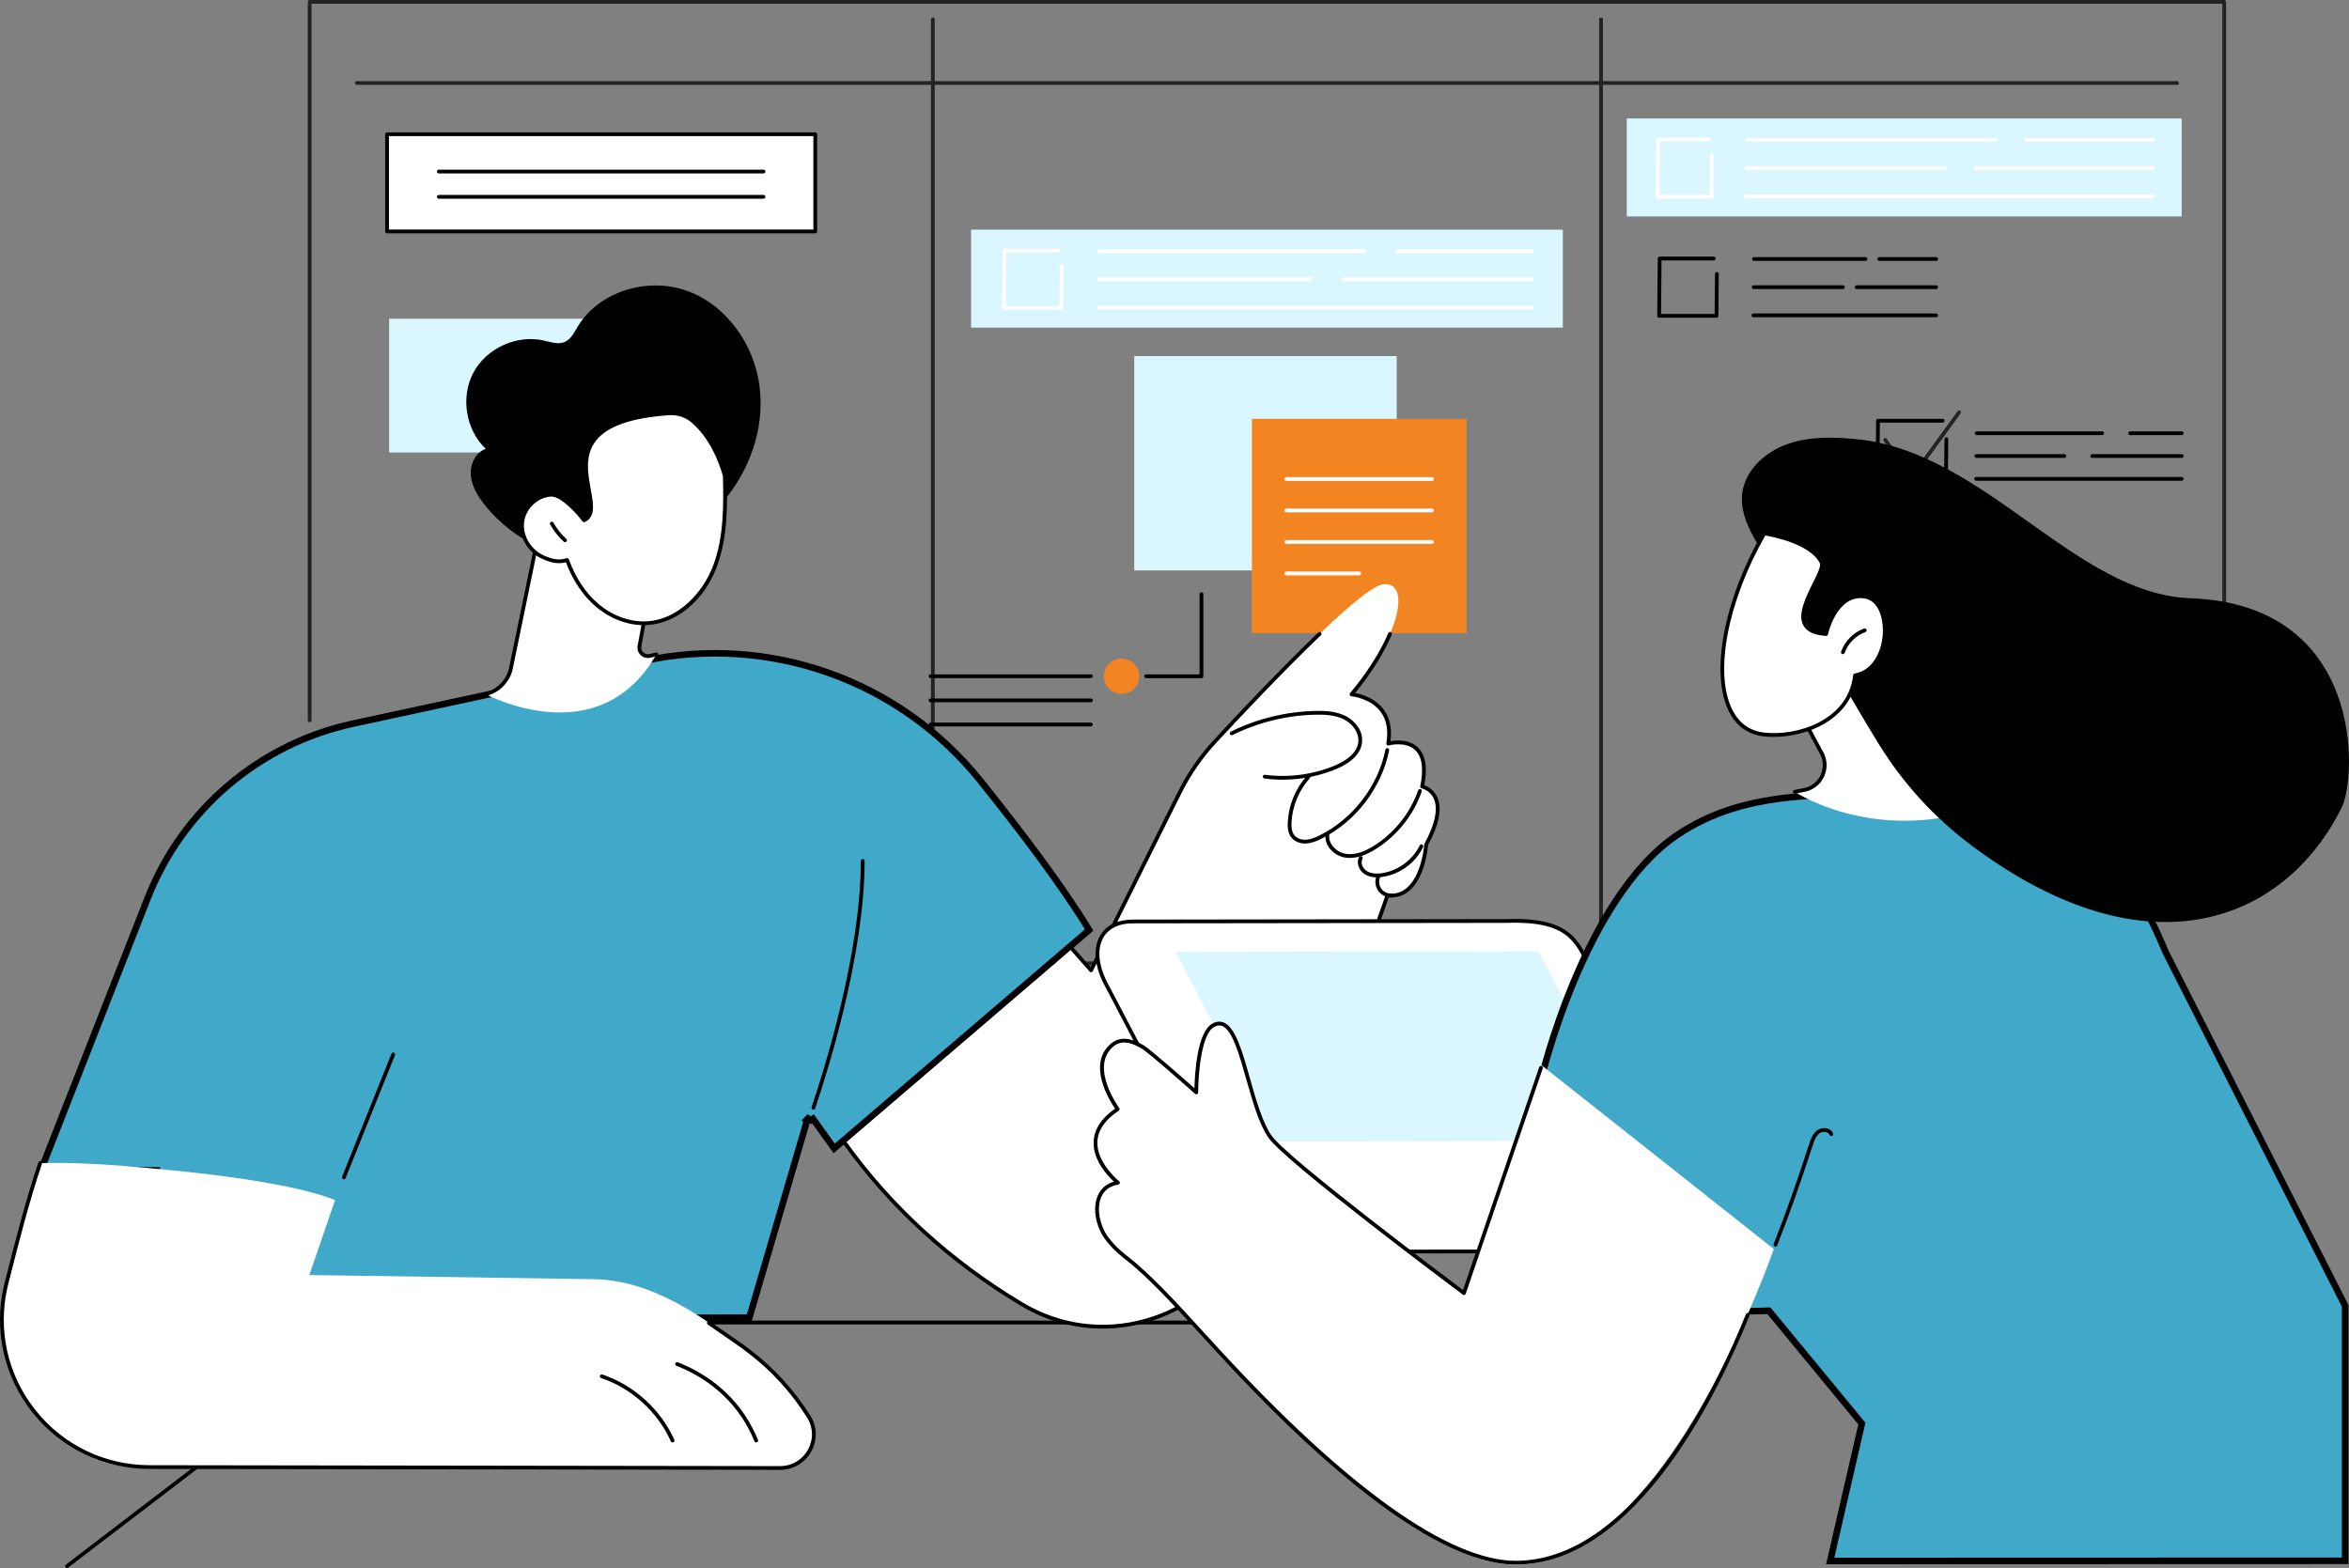 <svg xmlns="http://www.w3.org/2000/svg" width="358" height="239" viewBox="0 0 358 239" fill="none"><rect x="0" y="0" width="358" height="239" fill="#808080" stroke="none"/><g clip-path="url(#clip0_14_99)"><path d="M47.195 110.084C47.037 110.084 46.907 109.954 46.907 109.796V0.288C46.907 0.129 47.037 0 47.195 0H338.979C339.137 0 339.266 0.129 339.266 0.288V101.732C339.266 101.89 339.137 102.019 338.979 102.019C338.821 102.019 338.691 101.89 338.691 101.732V0.575H47.483V109.796C47.483 109.954 47.353 110.084 47.195 110.084Z" fill="#232323"></path><path d="M331.797 12.937H54.38C54.222 12.937 54.093 12.807 54.093 12.649C54.093 12.491 54.222 12.361 54.38 12.361H331.797C331.955 12.361 332.085 12.491 332.085 12.649C332.085 12.807 331.955 12.937 331.797 12.937Z" fill="#232323"></path><path d="M142.171 124.323C142.013 124.323 141.884 124.194 141.884 124.036V2.951C141.884 2.793 142.013 2.663 142.171 2.663C142.33 2.663 142.459 2.793 142.459 2.951V124.036C142.459 124.194 142.33 124.323 142.171 124.323Z" fill="#232323"></path><path d="M244.005 144.74C243.847 144.74 243.718 144.611 243.718 144.453V2.951C243.718 2.793 243.847 2.663 244.005 2.663C244.164 2.663 244.293 2.793 244.293 2.951V144.453C244.293 144.611 244.164 144.74 244.005 144.74Z" fill="#232323"></path><path d="M300.134 147.124H92.742C92.583 147.124 92.454 146.995 92.454 146.837C92.454 146.679 92.583 146.549 92.742 146.549H300.134C300.292 146.549 300.422 146.679 300.422 146.837C300.422 146.995 300.292 147.124 300.134 147.124Z" fill="#232323"></path><path d="M99.309 48.577H59.307V68.968H99.309V48.577Z" fill="#DAF6FF"></path><path d="M58.991 35.278L124.249 35.278V20.46L58.991 20.46V35.278Z" fill="white"></path><path d="M124.252 35.565H58.994C58.835 35.565 58.706 35.436 58.706 35.278V20.46C58.706 20.302 58.835 20.173 58.994 20.173H124.252C124.41 20.173 124.539 20.302 124.539 20.46V35.278C124.539 35.436 124.41 35.565 124.252 35.565ZM59.281 34.99H123.964V20.748H59.281V34.99Z" fill="black"></path><path d="M116.362 26.434H66.88C66.722 26.434 66.593 26.304 66.593 26.146C66.593 25.988 66.722 25.859 66.88 25.859H116.362C116.52 25.859 116.65 25.988 116.65 26.146C116.65 26.304 116.52 26.434 116.362 26.434Z" fill="black"></path><path d="M116.362 30.288H66.88C66.722 30.288 66.593 30.158 66.593 30C66.593 29.842 66.722 29.712 66.88 29.712H116.362C116.52 29.712 116.65 29.842 116.65 30C116.65 30.158 116.52 30.288 116.362 30.288Z" fill="black"></path><path d="M212.866 54.274H172.865V86.946H212.866V54.274Z" fill="#DAF6FF"></path><path d="M223.5 63.84H190.805V96.512H223.5V63.84Z" fill="#F28521"></path><path d="M218.256 73.299H196.048C195.89 73.299 195.761 73.17 195.761 73.011C195.761 72.853 195.89 72.724 196.048 72.724H218.256C218.415 72.724 218.544 72.853 218.544 73.011C218.544 73.17 218.415 73.299 218.256 73.299Z" fill="white"></path><path d="M218.256 78.096H196.048C195.89 78.096 195.761 77.967 195.761 77.809C195.761 77.651 195.89 77.521 196.048 77.521H218.256C218.415 77.521 218.544 77.651 218.544 77.809C218.544 77.967 218.415 78.096 218.256 78.096Z" fill="white"></path><path d="M218.256 82.894H196.048C195.89 82.894 195.761 82.764 195.761 82.606C195.761 82.448 195.89 82.318 196.048 82.318H218.256C218.415 82.318 218.544 82.448 218.544 82.606C218.544 82.764 218.415 82.894 218.256 82.894Z" fill="white"></path><path d="M207.151 87.691H196.048C195.89 87.691 195.761 87.561 195.761 87.403C195.761 87.245 195.89 87.116 196.048 87.116H207.151C207.309 87.116 207.439 87.245 207.439 87.403C207.439 87.561 207.309 87.691 207.151 87.691Z" fill="white"></path><path d="M183.11 103.368H174.668C174.51 103.368 174.381 103.239 174.381 103.081C174.381 102.922 174.51 102.793 174.668 102.793H182.823V90.561C182.823 90.403 182.952 90.274 183.11 90.274C183.268 90.274 183.398 90.403 183.398 90.561V103.081C183.398 103.239 183.268 103.368 183.11 103.368Z" fill="black"></path><path d="M170.929 105.773C172.416 105.773 173.622 104.567 173.622 103.081C173.622 101.594 172.416 100.389 170.929 100.389C169.442 100.389 168.237 101.594 168.237 103.081C168.237 104.567 169.442 105.773 170.929 105.773Z" fill="#F28521"></path><path d="M166.261 103.362H141.812C141.654 103.362 141.524 103.233 141.524 103.075C141.524 102.917 141.654 102.787 141.812 102.787H166.261C166.419 102.787 166.548 102.917 166.548 103.075C166.548 103.233 166.419 103.362 166.261 103.362Z" fill="black"></path><path d="M166.261 107.041H141.812C141.654 107.041 141.524 106.912 141.524 106.753C141.524 106.595 141.654 106.466 141.812 106.466H166.261C166.419 106.466 166.548 106.595 166.548 106.753C166.548 106.912 166.419 107.041 166.261 107.041Z" fill="black"></path><path d="M166.261 110.719H141.812C141.654 110.719 141.524 110.59 141.524 110.432C141.524 110.274 141.654 110.144 141.812 110.144H166.261C166.419 110.144 166.548 110.274 166.548 110.432C166.548 110.59 166.419 110.719 166.261 110.719Z" fill="black"></path><path d="M332.501 18.062H247.928V32.991H332.501V18.062Z" fill="#DAF6FF"></path><path d="M260.826 30.276H252.628C252.551 30.276 252.479 30.245 252.424 30.19C252.369 30.135 252.341 30.061 252.341 29.986L252.418 21.248C252.418 21.09 252.548 20.964 252.706 20.964H260.435C260.593 20.964 260.722 21.093 260.722 21.251C260.722 21.409 260.593 21.539 260.435 21.539H252.991L252.919 29.701H260.541L260.596 23.595C260.596 23.437 260.737 23.31 260.886 23.31C261.044 23.31 261.174 23.443 261.171 23.601L261.116 29.991C261.116 30.15 260.987 30.276 260.829 30.276H260.826Z" fill="white"></path><path d="M328.14 21.613H308.837C308.679 21.613 308.55 21.484 308.55 21.326C308.55 21.168 308.679 21.038 308.837 21.038H328.14C328.299 21.038 328.428 21.168 328.428 21.326C328.428 21.484 328.299 21.613 328.14 21.613Z" fill="white"></path><path d="M304.161 21.613H266.283C266.124 21.613 265.995 21.484 265.995 21.326C265.995 21.168 266.124 21.038 266.283 21.038H304.161C304.319 21.038 304.449 21.168 304.449 21.326C304.449 21.484 304.319 21.613 304.161 21.613Z" fill="white"></path><path d="M328.14 25.907H301.152C300.994 25.907 300.864 25.778 300.864 25.62C300.864 25.462 300.994 25.332 301.152 25.332H328.14C328.299 25.332 328.428 25.462 328.428 25.62C328.428 25.778 328.299 25.907 328.14 25.907Z" fill="white"></path><path d="M296.478 25.907H266.196C266.037 25.907 265.908 25.778 265.908 25.62C265.908 25.462 266.037 25.332 266.196 25.332H296.478C296.636 25.332 296.765 25.462 296.765 25.62C296.765 25.778 296.636 25.907 296.478 25.907Z" fill="white"></path><path d="M328.141 30.204H266.107C265.949 30.204 265.819 30.075 265.819 29.917C265.819 29.759 265.949 29.629 266.107 29.629H328.141C328.299 29.629 328.428 29.759 328.428 29.917C328.428 30.075 328.299 30.204 328.141 30.204Z" fill="white"></path><path d="M261.603 48.43H252.859C252.781 48.43 252.709 48.398 252.655 48.344C252.6 48.289 252.571 48.214 252.571 48.139L252.652 39.402C252.652 39.244 252.781 39.117 252.939 39.117H261.183C261.341 39.117 261.471 39.247 261.471 39.405C261.471 39.563 261.341 39.693 261.183 39.693H253.227L253.152 47.855H261.321L261.378 41.749C261.378 41.591 261.508 41.464 261.666 41.464C261.824 41.464 261.954 41.596 261.951 41.755L261.89 48.145C261.89 48.303 261.761 48.43 261.603 48.43Z" fill="black"></path><path d="M295.081 39.764H286.417C286.259 39.764 286.13 39.635 286.13 39.477C286.13 39.319 286.259 39.189 286.417 39.189H295.081C295.239 39.189 295.369 39.319 295.369 39.477C295.369 39.635 295.239 39.764 295.081 39.764Z" fill="black"></path><path d="M284.317 39.764H267.315C267.157 39.764 267.027 39.635 267.027 39.477C267.027 39.319 267.157 39.189 267.315 39.189H284.317C284.475 39.189 284.605 39.319 284.605 39.477C284.605 39.635 284.475 39.764 284.317 39.764Z" fill="black"></path><path d="M295.081 44.061H282.965C282.807 44.061 282.678 43.932 282.678 43.774C282.678 43.615 282.807 43.486 282.965 43.486H295.081C295.239 43.486 295.368 43.615 295.368 43.774C295.368 43.932 295.239 44.061 295.081 44.061Z" fill="black"></path><path d="M280.868 44.061H267.275C267.117 44.061 266.987 43.932 266.987 43.774C266.987 43.615 267.117 43.486 267.275 43.486H280.868C281.027 43.486 281.156 43.615 281.156 43.774C281.156 43.932 281.027 44.061 280.868 44.061Z" fill="black"></path><path d="M295.081 48.358H267.235C267.077 48.358 266.947 48.229 266.947 48.07C266.947 47.912 267.077 47.783 267.235 47.783H295.081C295.239 47.783 295.368 47.912 295.368 48.07C295.368 48.229 295.239 48.358 295.081 48.358Z" fill="black"></path><path d="M296.564 74.855H286.12C286.043 74.855 285.971 74.823 285.916 74.769C285.862 74.714 285.833 74.639 285.833 74.565L285.931 64.127C285.931 63.969 286.06 63.843 286.218 63.843H296.064C296.222 63.843 296.352 63.972 296.352 64.13C296.352 64.288 296.222 64.418 296.064 64.418H286.503L286.411 74.28H296.28L296.349 66.931C296.349 66.773 296.478 66.647 296.636 66.647C296.794 66.647 296.924 66.779 296.921 66.937L296.849 74.57C296.849 74.728 296.72 74.855 296.561 74.855H296.564Z" fill="black"></path><path d="M291.358 73.063C291.266 73.063 291.18 73.017 291.125 72.942L287.087 67.219C286.995 67.09 287.026 66.909 287.156 66.819C287.285 66.727 287.464 66.759 287.556 66.888L291.361 72.284L298.348 62.678C298.44 62.548 298.621 62.52 298.75 62.614C298.88 62.707 298.909 62.888 298.814 63.017L291.591 72.948C291.537 73.023 291.45 73.066 291.358 73.066V73.063Z" fill="#232323"></path><path d="M332.501 66.322H324.643C324.485 66.322 324.355 66.192 324.355 66.034C324.355 65.876 324.485 65.747 324.643 65.747H332.501C332.659 65.747 332.789 65.876 332.789 66.034C332.789 66.192 332.659 66.322 332.501 66.322Z" fill="black"></path><path d="M320.389 66.322H301.255C301.097 66.322 300.968 66.192 300.968 66.034C300.968 65.876 301.097 65.747 301.255 65.747H320.389C320.547 65.747 320.676 65.876 320.676 66.034C320.676 66.192 320.547 66.322 320.389 66.322Z" fill="black"></path><path d="M332.502 69.799H318.871C318.712 69.799 318.583 69.669 318.583 69.511C318.583 69.353 318.712 69.224 318.871 69.224H332.502C332.66 69.224 332.789 69.353 332.789 69.511C332.789 69.669 332.66 69.799 332.502 69.799Z" fill="black"></path><path d="M314.613 69.799H301.21C301.051 69.799 300.922 69.669 300.922 69.511C300.922 69.353 301.051 69.224 301.21 69.224H314.613C314.771 69.224 314.901 69.353 314.901 69.511C314.901 69.669 314.771 69.799 314.613 69.799Z" fill="black"></path><path d="M332.501 73.276H301.167C301.008 73.276 300.879 73.147 300.879 72.988C300.879 72.83 301.008 72.701 301.167 72.701H332.501C332.659 72.701 332.789 72.83 332.789 72.988C332.789 73.147 332.659 73.276 332.501 73.276Z" fill="black"></path><path d="M238.183 35.007H147.993V49.937H238.183V35.007Z" fill="#DAF6FF"></path><path d="M161.747 47.225H153.003C152.926 47.225 152.854 47.193 152.799 47.139C152.745 47.084 152.716 47.009 152.716 46.934L152.796 38.197C152.796 38.039 152.926 37.912 153.084 37.912H161.328C161.486 37.912 161.615 38.041 161.615 38.2C161.615 38.358 161.486 38.487 161.328 38.487H153.369L153.294 46.65H161.463L161.52 40.544C161.52 40.386 161.65 40.259 161.808 40.259C161.966 40.259 162.095 40.391 162.093 40.549L162.032 46.94C162.032 47.098 161.903 47.225 161.745 47.225H161.747Z" fill="white"></path><path d="M233.532 38.559H212.946C212.788 38.559 212.658 38.43 212.658 38.272C212.658 38.113 212.788 37.984 212.946 37.984H233.532C233.69 37.984 233.819 38.113 233.819 38.272C233.819 38.43 233.69 38.559 233.532 38.559Z" fill="white"></path><path d="M207.961 38.559H167.566C167.408 38.559 167.278 38.43 167.278 38.272C167.278 38.113 167.408 37.984 167.566 37.984H207.961C208.119 37.984 208.249 38.113 208.249 38.272C208.249 38.43 208.119 38.559 207.961 38.559Z" fill="white"></path><path d="M233.532 42.856H204.752C204.593 42.856 204.464 42.727 204.464 42.568C204.464 42.41 204.593 42.281 204.752 42.281H233.532C233.69 42.281 233.82 42.41 233.82 42.568C233.82 42.727 233.69 42.856 233.532 42.856Z" fill="white"></path><path d="M199.767 42.856H167.471C167.313 42.856 167.183 42.727 167.183 42.569C167.183 42.41 167.313 42.281 167.471 42.281H199.767C199.925 42.281 200.054 42.41 200.054 42.569C200.054 42.727 199.925 42.856 199.767 42.856Z" fill="white"></path><path d="M233.532 47.153H167.379C167.221 47.153 167.092 47.023 167.092 46.865C167.092 46.707 167.221 46.578 167.379 46.578H233.532C233.69 46.578 233.82 46.707 233.82 46.865C233.82 47.023 233.69 47.153 233.532 47.153Z" fill="white"></path><path d="M10.216 239C10.13 239 10.044 238.96 9.989 238.888C9.891 238.761 9.917 238.58 10.044 238.485L58.602 201.355C58.651 201.318 58.714 201.295 58.777 201.295H252.818C252.976 201.295 253.105 201.424 253.105 201.583C253.105 201.741 252.976 201.87 252.818 201.87H58.87L10.389 238.94C10.337 238.98 10.277 239 10.213 239H10.216Z" fill="black"></path><path d="M123.913 170.541L123.62 170.751L123.155 170.476L123.152 170.479L122.853 170.778L122.96 170.927L114.206 200.833L21.958 201.081L23.833 178.941L23.878 178.409L23.345 178.399L6.348 178.082L22.492 136.93L22.492 136.93C27.809 123.373 39.568 113.373 53.812 110.296L53.812 110.296C66.917 107.464 83.55 103.871 98.041 100.745C117.228 96.606 137.102 103.662 149.38 118.962C155.588 126.697 161.808 134.908 165.992 141.752L127.136 175.047L123.913 170.541Z" fill="#40A9C9" stroke="black"></path><path d="M52.406 179.75C52.372 179.75 52.334 179.745 52.3 179.73C52.153 179.67 52.081 179.503 52.139 179.356L59.663 160.61C59.724 160.464 59.891 160.392 60.037 160.449C60.184 160.51 60.256 160.676 60.198 160.823L52.674 179.569C52.628 179.681 52.521 179.75 52.406 179.75Z" fill="black"></path><path d="M123.961 169.146C123.929 169.146 123.901 169.141 123.869 169.132C123.72 169.08 123.639 168.916 123.688 168.767C125.448 163.573 131.198 145.514 131.198 131.217C131.198 131.059 131.327 130.929 131.486 130.929C131.644 130.929 131.773 131.059 131.773 131.217C131.773 145.603 126.003 163.736 124.234 168.951C124.194 169.072 124.082 169.146 123.961 169.146Z" fill="black"></path><path d="M216.737 119.891C218.463 111.45 211.568 113.345 211.568 113.345C212.756 106.42 205.974 105.836 205.974 105.836C213.234 97.202 215.204 88.588 210.78 89.063C207.366 89.431 192.015 105.623 185.184 112.997C183.021 115.333 181.203 117.961 179.785 120.809L166.283 147.901L163.393 144.637L128.808 174.274C137.034 185.724 146.986 193.558 155.727 198.79C167.644 205.923 183.087 201.511 189.487 189.193C201.239 166.581 211.442 136.486 211.442 136.486C216.8 137.084 217.353 128.726 217.353 128.726C221.636 120.886 216.737 119.888 216.737 119.888V119.891Z" fill="white"></path><path d="M168.023 202.509C163.689 202.509 159.417 201.335 155.577 199.034C144.716 192.535 135.63 184.257 128.574 174.438C128.482 174.309 128.511 174.131 128.64 174.036C128.77 173.944 128.948 173.972 129.043 174.102C136.053 183.857 145.082 192.08 155.876 198.54C161.557 201.939 168.196 202.819 174.57 201.013C180.961 199.204 186.17 194.956 189.236 189.057C200.845 166.725 211.073 136.693 211.174 136.391C211.217 136.262 211.347 136.181 211.479 136.198C212.592 136.322 213.567 136.04 214.381 135.359C216.734 133.388 217.065 128.752 217.068 128.706C217.068 128.666 217.082 128.623 217.102 128.588C218.727 125.612 219.213 123.23 218.503 121.703C217.913 120.432 216.694 120.17 216.682 120.17C216.607 120.156 216.541 120.11 216.501 120.046C216.458 119.983 216.443 119.906 216.458 119.831C217.001 117.173 216.734 115.315 215.658 114.312C214.194 112.94 211.672 113.613 211.646 113.621C211.551 113.647 211.45 113.621 211.375 113.558C211.303 113.492 211.269 113.394 211.286 113.296C211.628 111.298 211.318 109.661 210.366 108.427C208.792 106.391 205.979 106.126 205.951 106.124C205.844 106.115 205.749 106.046 205.709 105.948C205.669 105.85 205.686 105.735 205.755 105.652C208.275 102.655 210.346 99.405 211.588 96.497C211.651 96.351 211.821 96.284 211.965 96.345C212.112 96.408 212.178 96.575 212.117 96.722C210.889 99.595 208.959 102.664 206.523 105.626C207.475 105.804 209.509 106.374 210.82 108.073C211.807 109.35 212.175 110.998 211.916 112.974C212.77 112.825 214.729 112.655 216.052 113.892C217.246 115.008 217.588 116.958 217.073 119.687C217.542 119.851 218.491 120.314 219.026 121.461C219.823 123.176 219.357 125.646 217.64 128.81C217.591 129.417 217.162 133.783 214.752 135.801C213.869 136.541 212.828 136.874 211.649 136.794C210.705 139.546 200.859 167.95 189.748 189.325C186.607 195.367 181.274 199.716 174.728 201.568C172.51 202.195 170.261 202.509 168.029 202.509H168.023Z" fill="black"></path><path d="M166.283 148.189C166.202 148.189 166.122 148.154 166.067 148.091L163.177 144.827C163.07 144.709 163.082 144.525 163.202 144.421C163.32 144.315 163.502 144.326 163.608 144.447L166.214 147.392L179.523 120.682C180.955 117.809 182.787 115.16 184.971 112.805C188.477 109.02 195.213 101.855 200.917 96.402C201.032 96.293 201.213 96.296 201.323 96.411C201.432 96.526 201.429 96.707 201.314 96.817C195.622 102.258 188.897 109.411 185.393 113.193C183.248 115.508 181.447 118.114 180.041 120.938L166.539 148.03C166.496 148.117 166.412 148.174 166.32 148.189C166.309 148.189 166.295 148.189 166.283 148.189Z" fill="black"></path><path d="M195.481 118.844C194.555 118.844 193.629 118.784 192.708 118.663C192.55 118.643 192.441 118.499 192.461 118.341C192.481 118.183 192.625 118.073 192.783 118.094C196.376 118.565 200.043 118.085 203.391 116.704C204.671 116.178 206.846 115.002 207.018 113.052C207.133 111.775 206.247 110.386 204.869 109.675C203.512 108.976 201.915 108.91 200.532 108.936C196.154 109.022 191.762 110.092 187.839 112.034C187.695 112.106 187.525 112.045 187.453 111.904C187.381 111.76 187.442 111.591 187.583 111.519C191.584 109.54 196.059 108.45 200.52 108.361C201.979 108.332 203.661 108.407 205.131 109.163C206.469 109.854 207.746 111.338 207.588 113.104C207.386 115.356 205.008 116.661 203.607 117.236C201.024 118.301 198.257 118.844 195.475 118.844H195.481Z" fill="black"></path><path d="M198.894 128.571C198.04 128.571 197.272 128.237 196.812 127.659C196.245 126.943 196.228 125.968 196.263 125.295C196.404 122.678 197.448 120.164 199.205 118.22C199.312 118.102 199.493 118.094 199.611 118.2C199.729 118.306 199.737 118.488 199.631 118.606C197.963 120.455 196.967 122.842 196.835 125.327C196.803 125.905 196.815 126.739 197.261 127.303C197.632 127.771 198.316 128.036 199.053 127.993C199.778 127.95 200.491 127.639 201.095 127.343C206.18 124.832 210.032 119.822 211.148 114.263C211.179 114.107 211.332 114.007 211.487 114.038C211.642 114.07 211.743 114.222 211.711 114.378C210.561 120.107 206.592 125.272 201.348 127.861C200.695 128.183 199.916 128.519 199.084 128.568C199.018 128.571 198.952 128.574 198.889 128.574L198.894 128.571Z" fill="black"></path><path d="M205.738 130.771C205.49 130.771 205.249 130.751 205.01 130.714C204.046 130.561 203.132 129.995 202.559 129.198C202.099 128.557 201.912 127.818 202.033 127.116C202.059 126.961 202.206 126.854 202.364 126.88C202.519 126.906 202.625 127.055 202.6 127.211C202.479 127.915 202.766 128.496 203.028 128.862C203.506 129.526 204.3 130.018 205.102 130.144C206.353 130.343 207.751 129.946 209.376 128.928C212.514 126.961 214.916 123.955 216.136 120.461C216.187 120.311 216.351 120.231 216.501 120.285C216.65 120.337 216.731 120.501 216.676 120.65C215.411 124.266 212.926 127.38 209.678 129.414C208.231 130.32 206.934 130.768 205.738 130.768V130.771Z" fill="black"></path><path d="M209.839 133.731C209.103 133.731 208.479 133.57 207.978 133.245C207.176 132.727 206.629 131.582 207.141 130.63C207.216 130.489 207.392 130.438 207.53 130.512C207.671 130.587 207.722 130.763 207.648 130.901C207.302 131.542 207.699 132.379 208.289 132.759C208.85 133.121 209.629 133.233 210.599 133.095C213.038 132.744 215.304 131.085 216.371 128.864C216.441 128.721 216.613 128.66 216.754 128.729C216.898 128.798 216.958 128.971 216.889 129.112C215.721 131.536 213.343 133.279 210.679 133.662C210.383 133.705 210.104 133.725 209.836 133.725L209.839 133.731Z" fill="black"></path><path d="M211.985 136.782C211.214 136.782 210.449 136.382 210.018 135.744C209.563 135.074 209.488 134.168 209.825 133.432C209.891 133.288 210.061 133.225 210.205 133.291C210.348 133.357 210.412 133.527 210.346 133.673C210.092 134.228 210.15 134.916 210.492 135.422C210.835 135.928 211.453 136.236 212.066 136.207C212.221 136.201 212.359 136.322 212.368 136.48C212.376 136.638 212.253 136.774 212.094 136.782C212.06 136.782 212.022 136.782 211.985 136.782Z" fill="black"></path><path d="M123.349 215.736C125.552 219.129 123.064 223.616 119.014 223.616H21.397C9.541 224.088 -2.365 210.291 0.661 197.087C1.59 193.509 2.281 190.642 2.738 188.704C3.558 185.224 4.165 182.411 5.62 178.571C5.827 178.028 6.006 177.582 6.126 177.283C10.05 177.188 14.335 177.346 18.941 177.723C26.301 178.327 43.435 179.848 51.066 182.92L47.146 194.346L90.081 194.971C99.492 194.971 107.517 200.93 114.938 206.716C118.01 209.109 120.976 212.083 123.349 215.741V215.736Z" fill="white"></path><path d="M118.884 224.039H118.876L22.797 223.901C15.816 223.901 9.316 220.772 4.967 215.313C0.621 209.86 -0.978 202.834 0.581 196.04L0.839 195.017C2.122 189.943 3.88 182.992 5.853 177.185C5.905 177.035 6.069 176.955 6.218 177.007C6.368 177.058 6.448 177.222 6.399 177.372C4.432 183.159 2.68 190.096 1.4 195.16L1.144 196.178C-0.371 202.796 1.187 209.644 5.421 214.959C9.661 220.28 15.995 223.331 22.8 223.331L118.878 223.469H118.887C120.679 223.469 122.27 222.532 123.138 220.959C123.998 219.403 123.949 217.579 123.009 216.081C120.601 212.25 117.59 208.945 114.058 206.256L112.985 205.439L107.874 201.893C107.744 201.804 107.71 201.623 107.802 201.493C107.891 201.364 108.072 201.329 108.201 201.421L113.321 204.973L114.406 205.799C117.99 208.528 121.047 211.885 123.495 215.776C124.551 217.455 124.605 219.495 123.642 221.237C122.669 222.995 120.892 224.045 118.887 224.045L118.884 224.039Z" fill="black"></path><path d="M115.246 219.863C115.133 219.863 115.024 219.794 114.978 219.684C112.818 214.381 108.705 210.398 103.087 208.172C102.941 208.114 102.869 207.947 102.926 207.798C102.984 207.651 103.153 207.579 103.3 207.637C109.067 209.923 113.293 214.013 115.513 219.466C115.573 219.613 115.502 219.782 115.355 219.84C115.32 219.854 115.283 219.86 115.246 219.86V219.863Z" fill="black"></path><path d="M102.501 219.863C102.391 219.863 102.285 219.799 102.239 219.693C100.243 215.215 96.273 211.611 91.622 210.052C91.473 210.001 91.389 209.84 91.441 209.687C91.493 209.538 91.654 209.457 91.806 209.506C96.607 211.117 100.703 214.835 102.765 219.457C102.831 219.601 102.765 219.774 102.618 219.837C102.581 219.854 102.541 219.863 102.501 219.863Z" fill="black"></path><path d="M115.754 58.853C114.946 52.537 110.77 46.563 104.795 44.363C98.818 42.16 91.308 44.337 88.038 49.799C87.503 50.693 87.005 51.726 86.045 52.131C85.046 52.551 83.919 52.14 82.861 51.901C78.747 50.972 74.137 53.078 72.149 56.796C70.162 60.515 70.973 65.514 74.033 68.416C72.463 68.965 71.62 70.794 71.755 72.451C71.89 74.107 72.799 75.6 73.829 76.906C78.276 82.557 85.541 85.873 92.726 85.537C105.909 84.918 117.448 72.108 115.754 58.856V58.853Z" fill="black"></path><path d="M100.043 99.736L99.031 99.972C98.122 100.184 97.291 99.394 97.46 98.476L98.781 91.303C98.781 91.303 96.175 79.811 81.897 82.298L77.864 101.85C77.461 103.803 75.957 105.344 74.013 105.799C74.013 105.799 91.256 115.117 100.041 99.739L100.043 99.736Z" fill="white"></path><path d="M74.016 106.083C73.886 106.083 73.765 105.994 73.737 105.862C73.699 105.707 73.797 105.551 73.952 105.517C75.782 105.091 77.208 103.627 77.588 101.789L81.621 82.238C81.644 82.123 81.736 82.034 81.853 82.014C96.232 79.508 99.04 91.122 99.066 91.24C99.074 91.277 99.074 91.318 99.066 91.355L97.745 98.528C97.682 98.867 97.791 99.201 98.041 99.44C98.292 99.678 98.628 99.77 98.968 99.693L99.98 99.457C100.135 99.419 100.291 99.517 100.325 99.672C100.363 99.828 100.265 99.983 100.11 100.018L99.097 100.254C98.576 100.374 98.03 100.228 97.645 99.857C97.256 99.486 97.084 98.951 97.181 98.424L98.49 91.312C98.384 90.906 97.65 88.329 95.47 86.046C92.344 82.77 87.859 81.594 82.144 82.546L78.152 101.904C77.726 103.961 76.13 105.597 74.085 106.075C74.061 106.08 74.041 106.083 74.018 106.083H74.016Z" fill="black"></path><path d="M86.433 85.367C87.385 87.996 88.892 90.469 91.029 92.275C93.166 94.082 95.965 95.177 98.758 94.979C103.429 94.648 107.249 90.777 108.931 86.408C110.614 82.04 110.574 77.225 110.47 72.546C110.47 72.546 109.225 67.282 105.618 64.196C104.602 63.328 103.282 62.902 101.948 62.997C81.042 64.461 93.531 77.231 89.021 79.299C89.021 79.299 85.99 75.266 83.95 75.396C81.744 75.537 79.814 77.432 79.593 79.629C79.374 81.827 80.775 84.044 82.794 84.939C83.936 85.442 85.046 85.796 86.436 85.367H86.433Z" fill="white"></path><path d="M98.108 95.289C95.579 95.289 92.965 94.291 90.842 92.494C88.886 90.84 87.304 88.499 86.254 85.715C84.828 86.066 83.663 85.637 82.673 85.2C80.493 84.237 79.075 81.881 79.302 79.601C79.535 77.271 81.609 75.255 83.927 75.108C85.837 74.987 88.44 78.099 89.096 78.93C90.074 78.312 89.876 76.897 89.479 74.708C89.036 72.275 88.486 69.25 90.368 66.831C92.2 64.475 95.979 63.127 101.927 62.709C103.357 62.609 104.735 63.06 105.805 63.978C109.44 67.09 110.697 72.261 110.749 72.48C110.755 72.5 110.758 72.52 110.758 72.54C110.85 76.722 110.965 81.924 109.199 86.512C107.272 91.519 103.182 94.953 98.778 95.266C98.556 95.281 98.335 95.289 98.111 95.289H98.108ZM86.43 85.079C86.548 85.079 86.657 85.151 86.7 85.269C87.713 88.07 89.275 90.417 91.21 92.057C93.408 93.915 96.149 94.878 98.732 94.694C103.486 94.358 107.142 90.239 108.655 86.308C110.375 81.838 110.269 76.713 110.177 72.589C110.07 72.172 108.782 67.291 105.422 64.418C104.464 63.598 103.239 63.198 101.959 63.288C96.186 63.69 92.539 64.967 90.813 67.188C89.09 69.402 89.594 72.169 90.037 74.608C90.445 76.857 90.799 78.798 89.131 79.563C89.007 79.621 88.863 79.583 88.78 79.474C87.963 78.387 85.492 75.588 83.956 75.686C81.908 75.816 80.073 77.599 79.869 79.661C79.665 81.7 80.939 83.811 82.9 84.677C84.114 85.215 85.115 85.471 86.341 85.094C86.369 85.085 86.398 85.082 86.424 85.082L86.43 85.079Z" fill="black"></path><path d="M86.116 82.641C86.047 82.641 85.978 82.615 85.921 82.566C85.095 81.809 84.396 80.926 83.85 79.949C83.772 79.811 83.821 79.635 83.959 79.557C84.097 79.48 84.272 79.529 84.35 79.667C84.868 80.593 85.527 81.424 86.309 82.14C86.427 82.246 86.433 82.431 86.326 82.546C86.269 82.609 86.191 82.638 86.113 82.638L86.116 82.641Z" fill="black"></path><path d="M172.585 140.452L229.424 140.377C240.642 139.957 240.665 144.617 243.415 149.862L259.827 181.197C262.574 186.443 260.765 190.7 255.786 190.708L198.947 190.783C193.968 190.789 187.706 186.544 184.956 181.298L168.544 149.963C165.797 144.717 167.606 140.461 172.582 140.452H172.585Z" fill="white"></path><path d="M198.935 191.071C193.87 191.071 187.487 186.748 184.703 181.43L168.291 150.095C166.769 147.193 166.556 144.438 167.707 142.537C168.63 141.01 170.362 140.17 172.585 140.167L229.424 140.093C239.089 139.733 240.619 143.107 242.549 147.38C242.894 148.143 243.251 148.931 243.668 149.733L260.08 181.068C261.602 183.97 261.815 186.725 260.664 188.626C259.741 190.153 258.009 190.993 255.786 190.996L198.947 191.071H198.935ZM172.585 140.452V140.74C170.572 140.74 169.013 141.485 168.199 142.833C167.157 144.559 167.376 147.107 168.8 149.828L185.212 181.163C187.907 186.311 194.063 190.492 198.935 190.495H198.947L255.786 190.421C257.799 190.421 259.358 189.676 260.172 188.327C261.214 186.601 260.995 184.053 259.571 181.332L243.159 149.998C242.73 149.181 242.371 148.384 242.023 147.616C240.11 143.38 238.732 140.32 229.433 140.668L172.582 140.742V140.455L172.585 140.452Z" fill="black"></path><path d="M194.304 173.995L249.59 173.912L234.446 145.002L179.16 145.083L194.304 173.995Z" fill="#DAF6FF"></path><path d="M255.537 127.328L255.537 127.328C265.978 120.245 279.059 120.387 301.339 122.144C309.232 122.766 314.874 124.896 319.304 128.651C323.746 132.415 327.017 137.854 330.089 145.192L330.096 145.209L330.105 145.225L357.413 199.039V237.902L278.933 237.927L283.702 217.225L283.757 216.985L283.601 216.795L269.742 199.973L269.587 199.785L269.343 199.791L263.927 199.94L234.884 164.452C234.89 164.43 234.896 164.406 234.902 164.381C234.953 164.177 235.029 163.874 235.132 163.486C235.338 162.709 235.647 161.586 236.064 160.208C236.898 157.451 238.158 153.675 239.865 149.597C243.291 141.414 248.474 132.119 255.537 127.328Z" fill="#40A9C9" stroke="black"></path><path d="M213.164 196.702C213.127 196.702 213.09 196.696 213.055 196.679C212.908 196.618 212.839 196.449 212.9 196.302L214.945 191.396C215.005 191.249 215.175 191.18 215.322 191.24C215.468 191.301 215.537 191.47 215.477 191.617L213.432 196.524C213.386 196.633 213.279 196.702 213.167 196.702H213.164Z" fill="black"></path><path d="M223.174 197.415L234.866 162.31L270.334 190.375C270.334 190.375 253.856 238.488 231.072 238.502C216.553 238.511 195.17 216.48 185.753 206.253C180.374 200.412 175.766 195.132 171.558 191.89C170.436 191.025 169.412 190.024 168.59 188.856C166.775 186.279 166.315 181.252 170.442 180.584C170.442 180.584 162.757 174.476 170.396 169.365C170.396 169.365 165.731 163.064 169.433 159.704C170.839 158.43 172.548 158.913 174.124 159.837C175.392 160.579 182.373 166.823 182.373 166.823C182.373 166.823 182.35 158.091 184.907 156.618C189.248 154.119 189.975 168.258 193.602 173.558C196.096 177.202 223.168 197.415 223.168 197.415H223.174Z" fill="white"></path><path d="M231.003 238.479C224.652 238.479 216.328 234.324 206.258 226.13C199.904 220.958 193.108 214.418 185.483 206.138C184.674 205.261 183.883 204.395 183.107 203.547C178.692 198.718 174.88 194.548 171.325 191.81C170.097 190.863 169.079 189.822 168.299 188.712C167.143 187.07 166.427 184.332 167.293 182.273C167.75 181.186 168.601 180.449 169.769 180.116C168.794 179.213 166.559 176.828 166.674 174.007C166.752 172.138 167.848 170.449 169.939 168.982C169.099 167.754 165.714 162.333 169.185 159.184C170.468 158.019 172.113 158.051 174.216 159.279C175.315 159.92 180.437 164.453 182.04 165.876C182.088 163.803 182.428 157.372 184.709 156.057C185.333 155.698 185.934 155.629 186.495 155.856C188.293 156.587 189.311 160.188 190.493 164.355C191.422 167.639 192.386 171.036 193.787 173.081C196.082 176.434 219.93 194.355 222.97 196.633L234.584 162.658C234.636 162.508 234.8 162.428 234.95 162.48C235.099 162.531 235.18 162.695 235.128 162.845L223.387 197.194C223.358 197.28 223.286 197.349 223.2 197.375C223.111 197.401 223.016 197.386 222.944 197.332C221.837 196.506 195.806 177.05 193.312 173.409C191.859 171.283 190.884 167.844 189.941 164.513C188.848 160.656 187.818 157.015 186.282 156.391C185.891 156.233 185.471 156.285 184.999 156.558C183.02 157.697 182.603 164.131 182.609 166.512C182.609 166.624 182.543 166.728 182.439 166.774C182.336 166.82 182.215 166.802 182.129 166.725C182.06 166.661 175.157 160.492 173.925 159.773C172.044 158.672 170.658 158.62 169.571 159.607C166.105 162.75 170.526 168.821 170.572 168.882C170.618 168.945 170.638 169.026 170.623 169.103C170.609 169.181 170.566 169.25 170.5 169.293C168.414 170.688 167.319 172.281 167.247 174.027C167.111 177.263 170.528 180.021 170.563 180.05C170.652 180.121 170.69 180.236 170.661 180.349C170.632 180.458 170.54 180.541 170.428 180.559C169.151 180.766 168.273 181.416 167.819 182.497C167.042 184.341 167.727 186.906 168.765 188.381C169.513 189.443 170.491 190.444 171.673 191.352C175.269 194.122 179.097 198.31 183.53 203.159C184.303 204.007 185.094 204.873 185.903 205.75C205.275 226.785 220.87 237.904 231.001 237.904H231.009C238.844 237.898 246.507 232.903 253.784 223.052C259.836 214.864 264.093 205.293 266.092 200.314C266.152 200.168 266.319 200.096 266.466 200.153C266.612 200.214 266.684 200.38 266.624 200.527C262.042 211.933 249.398 238.462 231.006 238.477H230.995L231.003 238.479Z" fill="black"></path><path d="M270.588 190.012C270.553 190.012 270.518 190.006 270.484 189.992C270.337 189.935 270.263 189.768 270.32 189.618C272.244 184.7 273.904 180.021 275.705 174.444C275.923 173.768 276.222 172.842 276.941 172.301C277.37 171.979 277.988 171.867 278.512 172.017C278.926 172.135 279.234 172.402 279.375 172.767C279.432 172.914 279.36 173.081 279.211 173.138C279.064 173.196 278.897 173.124 278.84 172.974C278.742 172.727 278.523 172.618 278.354 172.569C278.003 172.468 277.574 172.546 277.287 172.759C276.757 173.156 276.504 173.834 276.251 174.617C274.448 180.205 272.782 184.896 270.855 189.825C270.812 189.937 270.703 190.009 270.588 190.009V190.012Z" fill="black"></path><path d="M273.529 107.153L277.634 114.803C278.862 117.093 277.519 119.92 274.965 120.412L273.529 120.688C273.529 120.688 288.322 130.619 307.916 120.688L294.941 116.126C294.941 116.126 286.223 95.936 285.722 96.138C285.222 96.339 273.529 107.153 273.529 107.153Z" fill="#FEFFFF"></path><path d="M273.53 120.975C273.394 120.975 273.274 120.88 273.248 120.742C273.216 120.587 273.32 120.435 273.475 120.406L274.91 120.13C276.038 119.911 276.967 119.195 277.459 118.157C277.951 117.121 277.922 115.948 277.381 114.939L273.277 107.288C273.202 107.147 273.253 106.975 273.394 106.9C273.535 106.825 273.708 106.877 273.783 107.018L277.887 114.668C278.517 115.842 278.549 117.202 277.979 118.404C277.407 119.606 276.328 120.44 275.02 120.694L273.584 120.97C273.567 120.972 273.547 120.975 273.53 120.975Z" fill="black"></path><path d="M268.623 84.173C266.897 81.386 265.105 78.329 265.537 75.105C265.991 71.683 268.974 68.919 272.351 67.708C275.73 66.497 279.45 66.583 283.028 66.949C302.598 68.939 316.246 90.541 333.855 91.188C360.372 92.166 359.213 118.393 356.889 123.081C348.312 140.38 327.47 149.031 300.536 128.919C294.803 124.639 290.063 119.431 286.402 113.518C282.861 107.8 279.625 101.927 276.079 96.204C273.593 92.195 271.108 88.183 268.623 84.173Z" fill="black"></path><path d="M282.716 102.948C281.908 110.121 273.886 112.511 268.887 111.962C259.901 110.973 260.87 95.238 268.887 81.317C268.887 81.317 275.902 82.318 277.605 85.724C278.497 87.51 270.391 96.138 278.307 96.65C278.307 96.65 279.63 90.331 284.14 90.932C288.65 91.533 288.322 102.042 282.716 102.951V102.948Z" fill="white"></path><path d="M270.328 112.324C269.819 112.324 269.327 112.298 268.856 112.247C266.445 111.982 264.647 110.711 263.514 108.473C260.592 102.712 262.7 91.484 268.64 81.174C268.697 81.073 268.812 81.016 268.93 81.033C269.224 81.076 276.115 82.097 277.864 85.594C278.212 86.29 277.585 87.553 276.788 89.152C275.788 91.165 274.542 93.67 275.359 95.091C275.765 95.793 276.679 96.213 278.086 96.342C278.399 95.151 279.99 90.084 284.178 90.644C286.177 90.912 287.494 92.997 287.537 95.959C287.58 99.109 286.03 102.554 282.975 103.19C282.107 109.672 275.419 112.321 270.325 112.321L270.328 112.324ZM269.04 81.631C263.267 91.737 261.204 102.646 264.029 108.211C265.07 110.265 266.716 111.43 268.922 111.671C273.912 112.221 281.655 109.816 282.435 102.911C282.449 102.781 282.547 102.681 282.673 102.658C285.547 102.192 287.008 98.939 286.965 95.962C286.936 93.941 286.171 91.484 284.106 91.208C279.909 90.65 278.606 96.641 278.592 96.701C278.563 96.842 278.425 96.937 278.293 96.929C276.524 96.814 275.402 96.305 274.864 95.373C273.892 93.682 275.212 91.024 276.276 88.89C276.915 87.61 277.574 86.284 277.352 85.844C275.888 82.919 270.164 81.815 269.043 81.625L269.04 81.631Z" fill="black"></path><path d="M280.865 99.713C280.833 99.713 280.801 99.707 280.77 99.695C280.62 99.644 280.542 99.48 280.594 99.327C281.167 97.702 282.475 96.385 284.098 95.801C284.247 95.747 284.411 95.824 284.466 95.974C284.52 96.124 284.443 96.287 284.293 96.342C282.832 96.868 281.653 98.056 281.138 99.517C281.097 99.635 280.985 99.71 280.867 99.71L280.865 99.713Z" fill="black"></path></g><defs><clipPath id="clip0_14_99"><rect width="358" height="239" fill="white"></rect></clipPath></defs></svg>